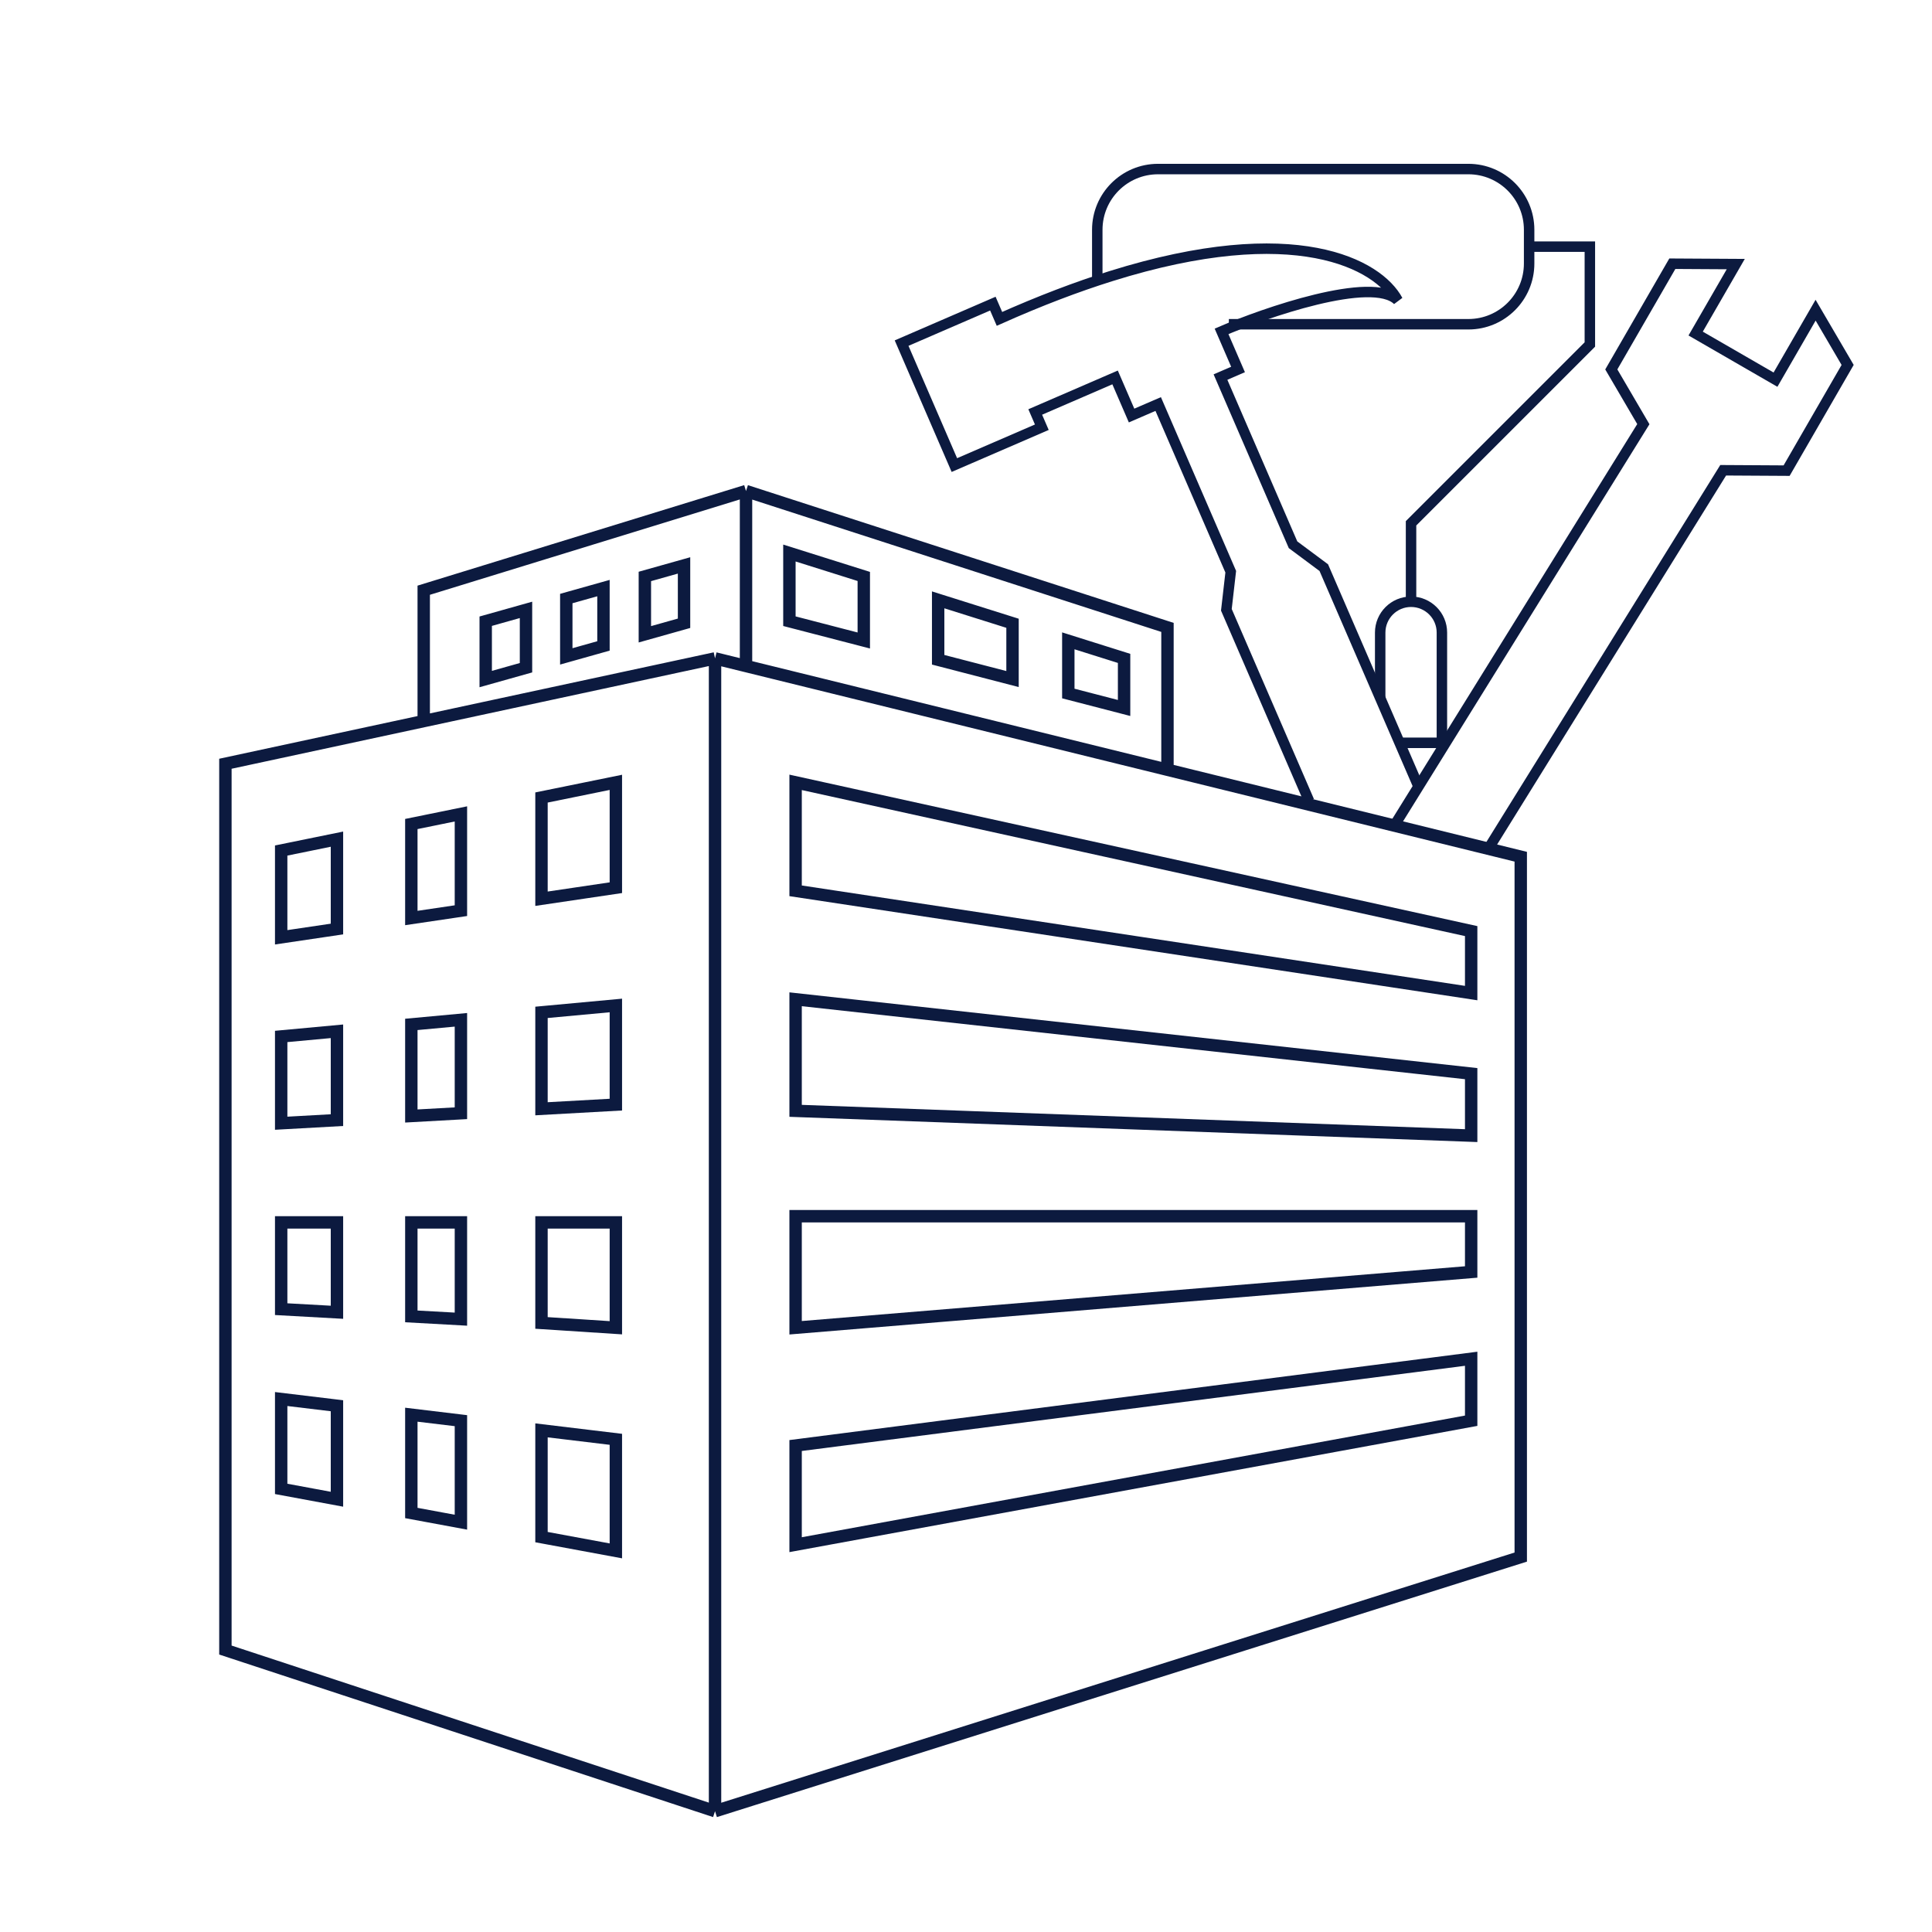 <svg width="240" height="240" viewBox="0 0 240 240" fill="none" xmlns="http://www.w3.org/2000/svg">
<path d="M76.505 97.186V110.274L67.266 111.643V99.068L76.505 97.186Z" stroke="#0C1A3F" stroke-width="1.54"/>
<path d="M34.929 116.434V105.655L41.858 104.243V115.407L34.929 116.434Z" stroke="#0C1A3F" stroke-width="1.54"/>
<path d="M76.505 124.903V137.221L67.266 137.735V125.758L76.505 124.903Z" stroke="#0C1A3F" stroke-width="1.54"/>
<path d="M34.929 139.531V128.752L41.858 128.111V139.146L34.929 139.531Z" stroke="#0C1A3F" stroke-width="1.54"/>
<path d="M76.505 151.85V164.938L67.266 164.34V151.85H76.505Z" stroke="#0C1A3F" stroke-width="1.54"/>
<path d="M34.929 162.629V151.85H41.858V163.014L34.929 162.629Z" stroke="#0C1A3F" stroke-width="1.54"/>
<path d="M34.929 184.956V173.793L41.858 174.627V186.24L34.929 184.956Z" stroke="#0C1A3F" stroke-width="1.54"/>
<path d="M76.505 178.797V192.656L67.266 190.945V177.685L76.505 178.797Z" stroke="#0C1A3F" stroke-width="1.54"/>
<path d="M51.097 102.361L57.257 101.106V113.126L51.097 114.038V102.361Z" stroke="#0C1A3F" stroke-width="1.54"/>
<path d="M57.257 189.091L51.097 187.95V175.739L57.257 176.48V189.091Z" stroke="#0C1A3F" stroke-width="1.54"/>
<path d="M51.097 127.255L57.257 126.685V138.291L51.097 138.633V127.255Z" stroke="#0C1A3F" stroke-width="1.54"/>
<path d="M57.257 151.85H51.097V163.527L57.257 163.869V151.85Z" stroke="#0C1A3F" stroke-width="1.54"/>
<path d="M88.824 81.788V224.993M88.824 81.788L52.637 89.575M88.824 81.788L92.673 82.735M88.824 224.993L188.913 193.426V106.425L145.028 95.623M88.824 224.993L28 204.975V94.876L52.637 89.575M52.637 89.575V73.319L92.673 61M92.673 61V82.735M92.673 61L145.028 77.938V95.623M92.673 82.735L145.028 95.623M98.833 97.186L182.754 115.664V123.363L98.833 110.66V97.186ZM98.833 191.886L182.754 176.488V168.789L98.833 179.568V191.886ZM182.754 158.01L98.833 164.939V151.081H182.754V158.01ZM182.754 141.072L98.833 137.992V124.133L182.754 133.372V141.072ZM139.638 87.947V81.788L132.709 79.606V86.151L139.638 87.947ZM98.063 68.699V77.168L107.302 79.564V71.608L98.063 68.699ZM125.78 77.425V84.354L116.541 81.959V74.516L125.78 77.425ZM84.974 70.239V77.425L80.107 78.794V71.608L84.974 70.239ZM60.337 84.354V77.168L65.341 75.761V82.947L60.337 84.354ZM74.965 73.054V80.24L70.346 81.539V74.353L74.965 73.054Z" stroke="#0C1A3F" stroke-width="1.54"/>
<path d="M173.236 102.5L204.142 52.691L200.161 45.891L207.743 32.76L215.622 32.806L210.64 41.436L220.558 47.162L225.54 38.532L229.52 45.333L221.939 58.464L214.059 58.418L184.845 105.5" stroke="#0C1A3F" stroke-width="1.3"/>
<path d="M175.285 74.751V65.006L197.498 42.794V30.639H189.954M175.285 74.751C177.402 74.751 179.118 76.467 179.118 78.584V92.275H174.028M175.285 74.751C173.168 74.751 171.452 76.467 171.452 78.584V86.8M189.954 30.639V28.544C189.954 24.378 186.576 21 182.41 21H143.852C139.686 21 136.308 24.378 136.308 28.544V35.25M189.954 30.639V32.735C189.954 36.901 186.576 40.279 182.41 40.279H152.653" stroke="#0C1A3F" stroke-width="1.3"/>
<path d="M176.207 97.697L164.446 70.515L160.625 67.671L151.613 46.842L153.794 45.898L151.746 41.163C156.942 38.915 170.484 34.18 173.634 37.313C171.214 32.815 160.897 27.125 137.985 34.308C133.804 35.619 129.204 37.358 124.156 39.612L123.337 37.718L112 42.623L118.555 57.773L129.419 53.072L128.6 51.178L138.52 46.886L140.568 51.62L143.875 50.19L152.887 71.02L152.344 75.751L162.62 99.5" stroke="#0C1A3F" stroke-width="1.3"/>
</svg>
